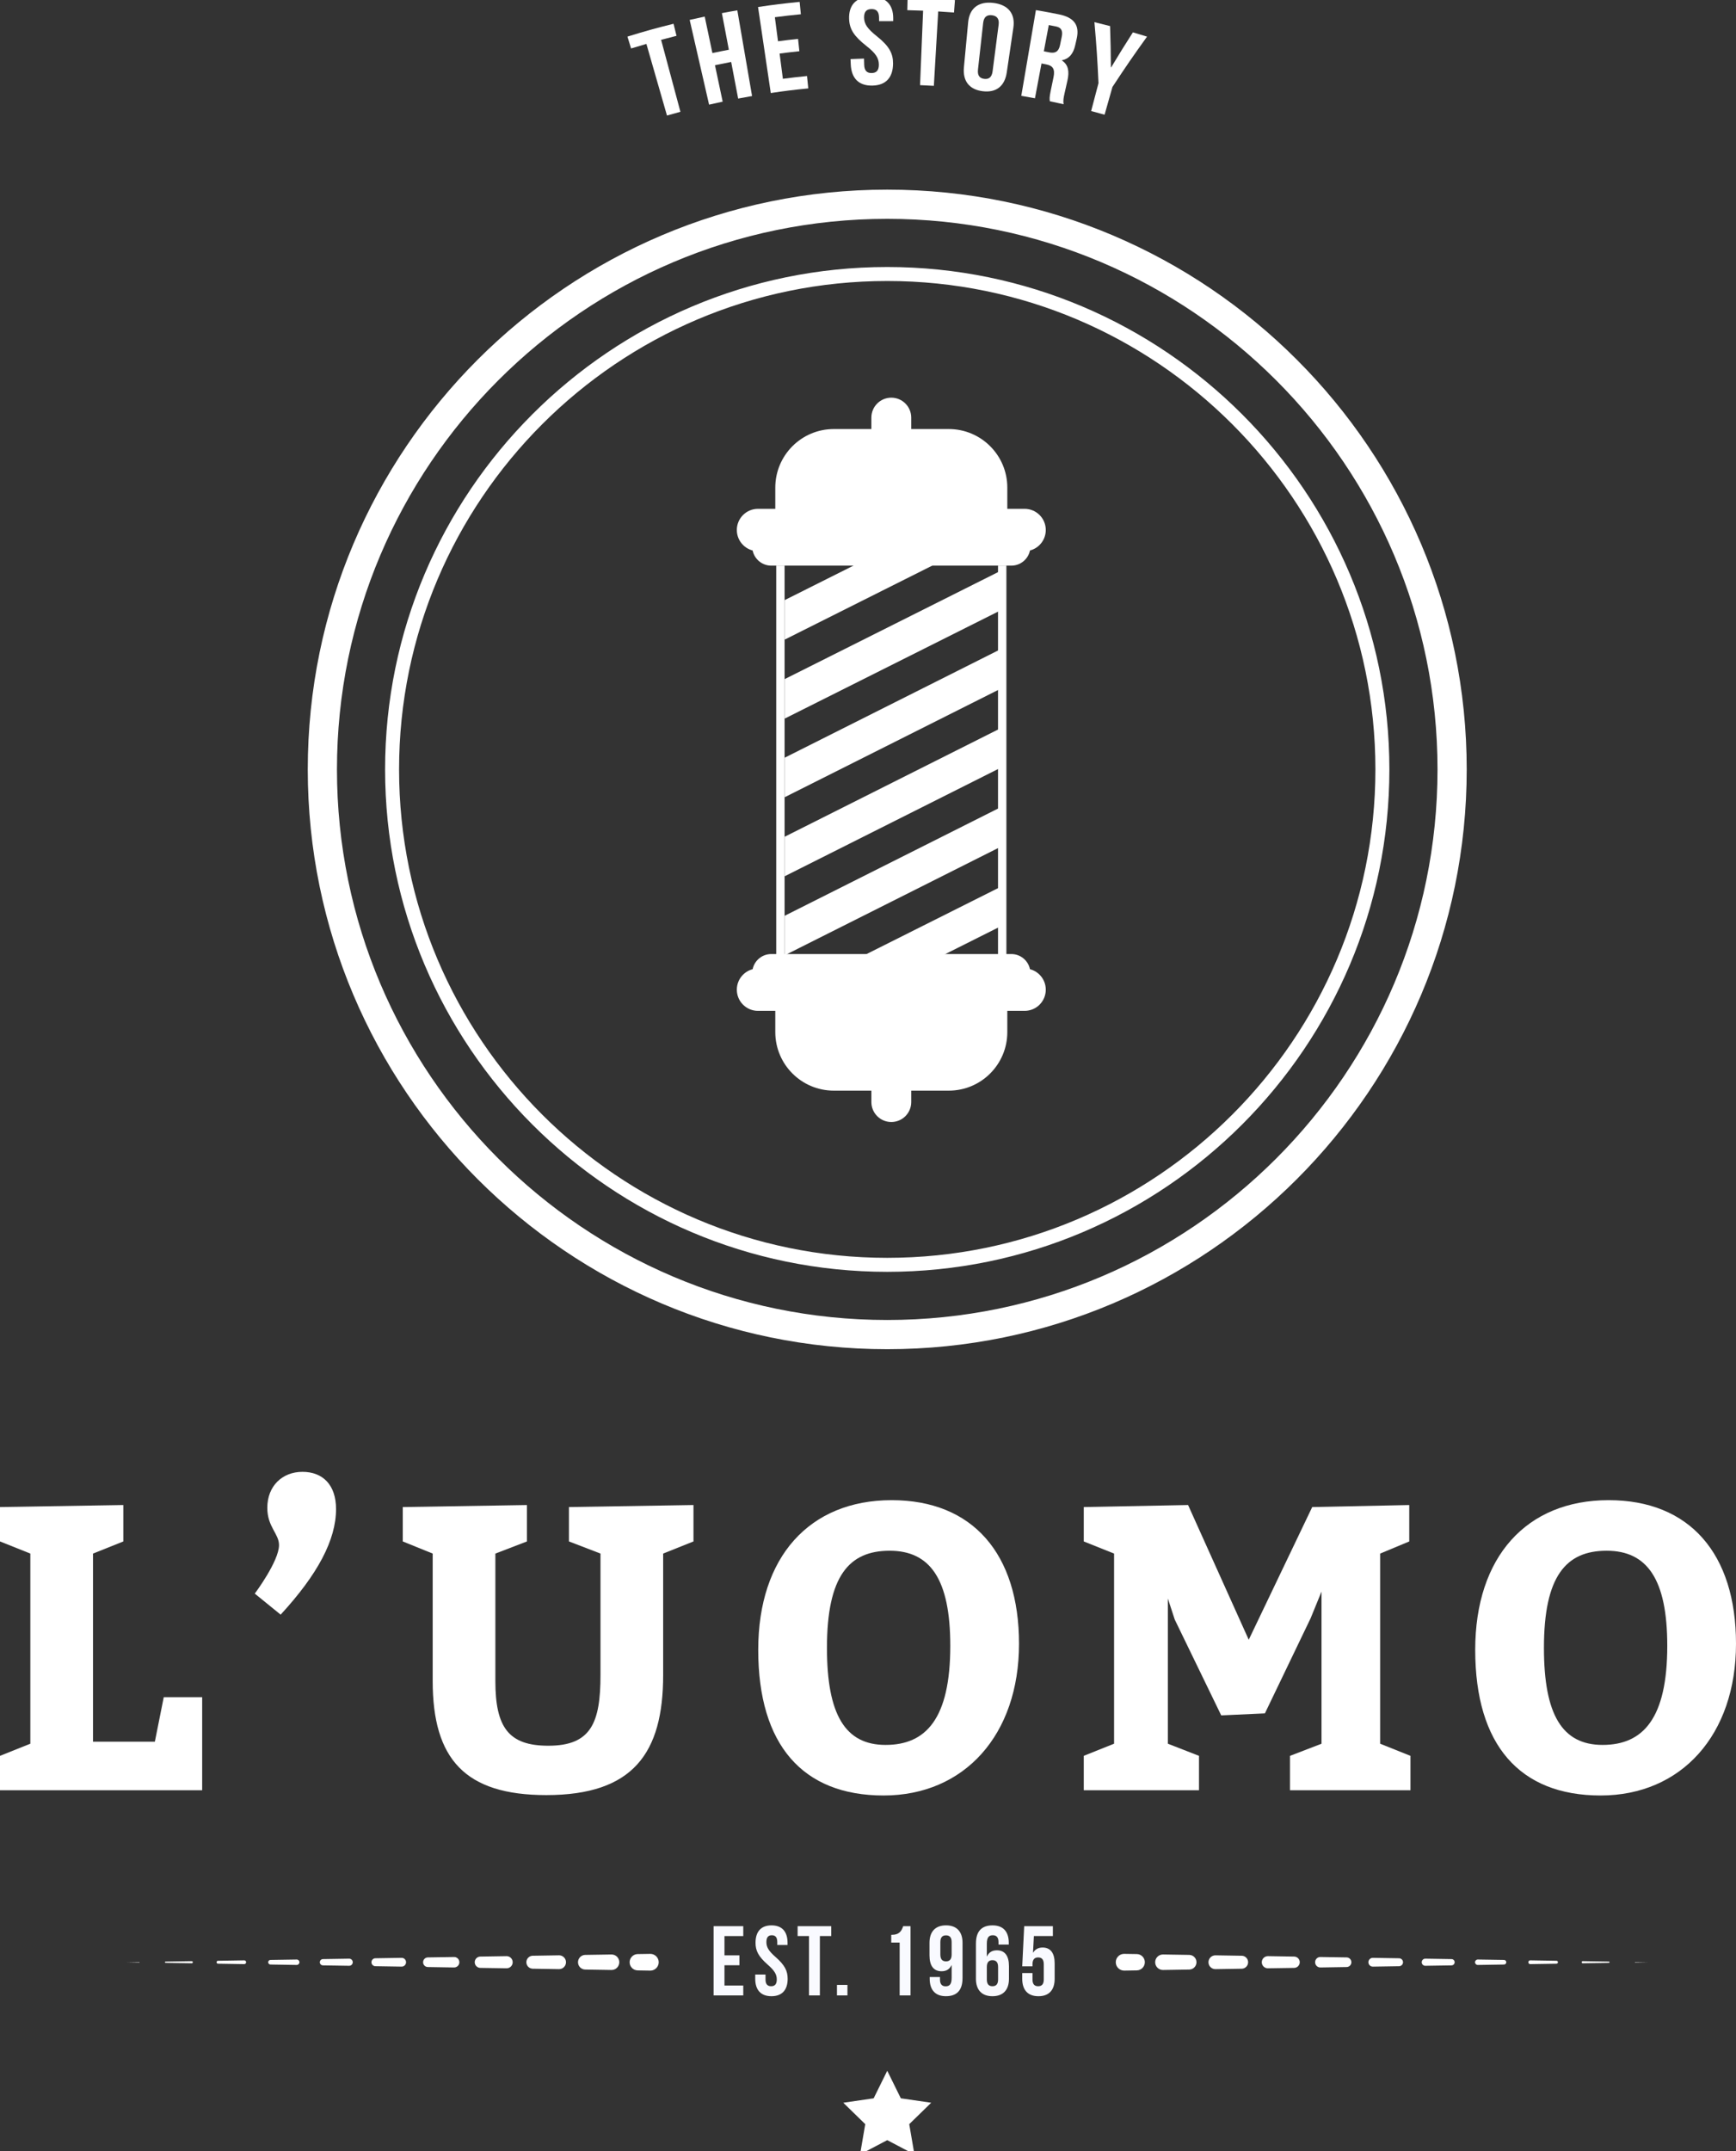 <?xml version="1.0" encoding="utf-8"?>
<!-- Generator: Adobe Illustrator 16.0.0, SVG Export Plug-In . SVG Version: 6.00 Build 0)  -->
<!DOCTYPE svg PUBLIC "-//W3C//DTD SVG 1.1//EN" "http://www.w3.org/Graphics/SVG/1.1/DTD/svg11.dtd">
<svg version="1.1" id="Livello_1" xmlns="http://www.w3.org/2000/svg" xmlns:xlink="http://www.w3.org/1999/xlink" x="0px" y="0px"
	 width="207.613px" height="257.123px" viewBox="0 0 207.613 257.123" enable-background="new 0 0 207.613 257.123"
	 xml:space="preserve">
<rect x="0" y="0" width="207.613" height="257.123" fill="#333333" stroke="none"/>
<g>
	<g>
		<g>
			<path fill="#FFFFFF" d="M19.584,202.863h4.594v11.122H0v-4.11l3.627-1.45v-22.728L0,184.247v-4.11l14.748-0.242v4.353
				l-3.626,1.45v22.485h7.398L19.584,202.863z"/>
		</g>
		<g>
			<path fill="#FFFFFF" d="M30.469,190.484c0,0,2.9-3.868,2.9-5.803c0-1.354-1.401-2.176-1.401-4.448
				c0-2.611,1.789-4.304,4.206-4.304c2.418,0,4.014,1.547,4.014,4.449c0,3.675-2.176,7.785-6.624,12.62L30.469,190.484z"/>
		</g>
		<g>
			<path fill="#FFFFFF" d="M59.242,200.93c0,5.561,1.596,7.736,6.334,7.736c5.126,0,6.238-2.756,6.238-8.462v-14.507l-3.771-1.45
				v-4.11l14.893-0.242v4.353l-3.627,1.45v14.507c0,9.333-3.578,14.361-13.975,14.361c-9.719,0-13.588-4.304-13.588-13.636v-15.232
				l-3.578-1.45v-4.11l14.846-0.242v4.353l-3.771,1.45V200.93z"/>
		</g>
		<g>
			<path fill="#FFFFFF" d="M121.867,196.48c0,10.88-6.527,18.134-16.199,18.134c-9.67,0-14.989-6.045-14.989-17.408
				c0-11.122,6.142-17.892,15.957-17.892C116.306,179.314,121.867,185.697,121.867,196.48z M98.898,196.965
				c0,7.979,2.176,11.604,7.012,11.604s7.737-3.144,7.737-11.847c0-7.979-2.418-11.363-7.253-11.363
				C101.558,185.359,98.898,188.357,98.898,196.965z"/>
		</g>
		<g>
			<path fill="#FFFFFF" d="M129.61,209.875l3.626-1.45v-22.728l-3.626-1.45v-4.11l12.476-0.242l7.254,16.103l7.592-15.86
				l11.604-0.242v4.353l-3.481,1.45v22.728l3.627,1.45v4.11h-14.41v-4.11l3.771-1.45v-18.182l-1.305,3.191l-5.465,11.363
				l-5.223,0.241l-5.561-11.459l-0.822-2.516v17.36l3.724,1.45v4.11H129.61V209.875z"/>
		</g>
		<g>
			<path fill="#FFFFFF" d="M207.613,196.48c0,10.88-6.527,18.134-16.199,18.134c-9.67,0-14.989-6.045-14.989-17.408
				c0-11.122,6.142-17.892,15.957-17.892C202.052,179.314,207.613,185.697,207.613,196.48z M184.644,196.965
				c0,7.979,2.176,11.604,7.012,11.604s7.737-3.144,7.737-11.847c0-7.979-2.418-11.363-7.253-11.363
				C187.304,185.359,184.644,188.357,184.644,196.965z"/>
		</g>
	</g>
	<g>
		<path fill="#F9FAFF" d="M86.642,233.722h1.786v1.183h-1.786v2.424h2.247v1.183h-3.548v-8.278h3.548v1.183h-2.247V233.722z"/>
	</g>
	<g>
		<path fill="#F9FAFF" d="M92.269,230.139c1.266,0,1.916,0.757,1.916,2.081v0.26h-1.229v-0.343c0-0.591-0.237-0.816-0.65-0.816
			c-0.414,0-0.65,0.226-0.65,0.816c0,0.604,0.261,1.053,1.111,1.798c1.088,0.958,1.431,1.644,1.431,2.59
			c0,1.324-0.662,2.081-1.939,2.081s-1.939-0.757-1.939-2.081v-0.509h1.23v0.591c0,0.592,0.26,0.805,0.674,0.805
			s0.674-0.213,0.674-0.805c0-0.603-0.26-1.052-1.111-1.797c-1.088-0.958-1.431-1.644-1.431-2.59
			C90.354,230.896,91.005,230.139,92.269,230.139z"/>
	</g>
	<g>
		<path fill="#F9FAFF" d="M95.39,230.232h4.021v1.183h-1.36v7.096H96.75v-7.096H95.39V230.232z"/>
	</g>
	<g>
		<path fill="#F9FAFF" d="M101.349,237.257v1.254h-1.254v-1.254H101.349z"/>
	</g>
	<g>
		<path fill="#F9FAFF" d="M106.586,231.273c1.006,0,1.23-0.484,1.432-1.041h0.875v8.278h-1.301v-6.314h-1.006V231.273z"/>
	</g>
	<g>
		<path fill="#F9FAFF" d="M115.11,236.453c0,1.396-0.638,2.152-1.986,2.152c-1.277,0-1.939-0.757-1.939-2.081v-0.213h1.229v0.295
			c0,0.592,0.26,0.816,0.674,0.816c0.462,0,0.722-0.225,0.722-1.017v-1.502h-0.023c-0.225,0.473-0.603,0.721-1.183,0.721
			c-0.958,0-1.443-0.674-1.443-1.892v-1.514c0-1.324,0.698-2.081,1.976-2.081c1.276,0,1.975,0.757,1.975,2.081V236.453z
			 M113.809,233.627v-1.49c0-0.591-0.26-0.804-0.674-0.804s-0.675,0.213-0.675,0.804v1.49c0,0.591,0.261,0.815,0.675,0.815
			S113.809,234.218,113.809,233.627z"/>
	</g>
	<g>
		<path fill="#F9FAFF" d="M116.717,232.29c0-1.395,0.639-2.151,1.986-2.151c1.277,0,1.939,0.757,1.939,2.081v0.213h-1.229v-0.296
			c0-0.591-0.261-0.816-0.674-0.816c-0.462,0-0.722,0.226-0.722,1.018v1.502h0.023c0.225-0.474,0.604-0.722,1.184-0.722
			c0.957,0,1.441,0.674,1.441,1.893v1.514c0,1.324-0.697,2.081-1.975,2.081s-1.975-0.757-1.975-2.081V232.29z M118.017,235.117
			v1.489c0,0.592,0.26,0.805,0.674,0.805s0.674-0.213,0.674-0.805v-1.489c0-0.592-0.26-0.816-0.674-0.816
			S118.017,234.525,118.017,235.117z"/>
	</g>
	<g>
		<path fill="#F9FAFF" d="M123.479,235.838v0.769c0,0.592,0.261,0.805,0.675,0.805s0.674-0.213,0.674-0.805v-1.82
			c0-0.592-0.26-0.816-0.674-0.816s-0.675,0.225-0.675,0.816v0.248h-1.229l0.236-4.802h3.43v1.183h-2.271l-0.105,1.976h0.023
			c0.236-0.391,0.604-0.604,1.123-0.604c0.958,0,1.443,0.674,1.443,1.893v1.845c0,1.324-0.662,2.081-1.939,2.081
			s-1.939-0.757-1.939-2.081v-0.687H123.479z"/>
	</g>
	<g>
		<g>
			<path fill="#FFFFFF" d="M134.454,233.545l1.5,0.023c0.539,0.008,0.969,0.453,0.96,0.992c-0.008,0.527-0.436,0.951-0.96,0.959
				l-1.5,0.025c-0.552,0.008-1.007-0.432-1.016-0.984s0.432-1.008,0.983-1.016C134.431,233.545,134.445,233.545,134.454,233.545z"/>
		</g>
		<g>
			<path fill="#FFFFFF" d="M139.091,233.619l3.138,0.049c0.483,0.008,0.869,0.406,0.861,0.891c-0.008,0.475-0.392,0.854-0.861,0.861
				l-3.138,0.051c-0.511,0.008-0.933-0.4-0.94-0.912c-0.008-0.51,0.399-0.932,0.911-0.939
				C139.07,233.619,139.082,233.619,139.091,233.619z"/>
		</g>
		<g>
			<path fill="#FFFFFF" d="M145.365,233.719l3.137,0.051c0.428,0.006,0.77,0.359,0.763,0.787c-0.007,0.42-0.347,0.756-0.763,0.764
				l-3.137,0.051c-0.456,0.006-0.832-0.357-0.84-0.812c-0.007-0.457,0.357-0.832,0.812-0.84
				C145.345,233.719,145.357,233.719,145.365,233.719z"/>
		</g>
		<g>
			<path fill="#FFFFFF" d="M151.638,233.818l3.137,0.051c0.373,0.006,0.671,0.312,0.665,0.686c-0.006,0.365-0.302,0.658-0.665,0.666
				l-3.137,0.049c-0.4,0.006-0.73-0.312-0.737-0.713c-0.006-0.4,0.313-0.73,0.714-0.738
				C151.622,233.818,151.632,233.818,151.638,233.818z"/>
		</g>
		<g>
			<path fill="#FFFFFF" d="M157.912,233.92l3.138,0.049c0.317,0.006,0.571,0.268,0.565,0.584c-0.005,0.312-0.257,0.562-0.565,0.566
				l-3.138,0.051c-0.345,0.006-0.629-0.27-0.635-0.615s0.27-0.631,0.615-0.635C157.898,233.92,157.906,233.92,157.912,233.92z"/>
		</g>
		<g>
			<path fill="#FFFFFF" d="M164.186,234.02l3.137,0.051c0.263,0.004,0.472,0.219,0.468,0.482c-0.004,0.256-0.213,0.463-0.468,0.467
				l-3.137,0.051c-0.29,0.004-0.528-0.227-0.533-0.518c-0.005-0.289,0.227-0.529,0.517-0.533
				C164.175,234.02,164.181,234.02,164.186,234.02z"/>
		</g>
		<g>
			<path fill="#FFFFFF" d="M170.46,234.119l3.138,0.051c0.207,0.004,0.371,0.174,0.368,0.381c-0.003,0.203-0.167,0.365-0.368,0.369
				l-3.138,0.049c-0.234,0.004-0.428-0.184-0.432-0.418c-0.003-0.234,0.184-0.428,0.419-0.432
				C170.451,234.119,170.456,234.119,170.46,234.119z"/>
		</g>
		<g>
			<path fill="#FFFFFF" d="M176.734,234.221l3.137,0.049c0.151,0.002,0.272,0.127,0.27,0.279c-0.002,0.148-0.122,0.268-0.27,0.27
				l-3.137,0.051c-0.18,0.002-0.327-0.141-0.33-0.32c-0.003-0.178,0.141-0.326,0.319-0.328
				C176.726,234.221,176.731,234.221,176.734,234.221z"/>
		</g>
		<g>
			<path fill="#FFFFFF" d="M183.008,234.32l3.137,0.051c0.097,0,0.174,0.08,0.172,0.176c-0.002,0.094-0.078,0.17-0.172,0.172
				l-3.137,0.051c-0.124,0.002-0.226-0.098-0.228-0.221c-0.002-0.125,0.097-0.227,0.221-0.229
				C183.003,234.32,183.006,234.32,183.008,234.32z"/>
		</g>
		<g>
			<path fill="#FFFFFF" d="M189.281,234.42l3.138,0.051c0.041,0,0.073,0.033,0.073,0.074c-0.001,0.041-0.033,0.072-0.073,0.074
				l-3.138,0.049c-0.068,0.002-0.125-0.053-0.125-0.121c-0.002-0.068,0.053-0.125,0.121-0.127
				C189.279,234.42,189.281,234.42,189.281,234.42z"/>
		</g>
		<g>
			<path fill="#FFFFFF" d="M195.555,234.52l1.5,0.025l-1.5,0.023c-0.013,0-0.024-0.01-0.024-0.023S195.542,234.521,195.555,234.52
				L195.555,234.52z"/>
		</g>
	</g>
	<g>
		<g>
			<path fill="#FFFFFF" d="M77.76,235.545l-1.5-0.025c-0.539-0.008-0.969-0.451-0.96-0.99c0.008-0.529,0.436-0.951,0.96-0.961
				l1.5-0.023c0.552-0.01,1.007,0.432,1.016,0.984c0.009,0.551-0.432,1.006-0.983,1.016
				C77.783,235.545,77.769,235.545,77.76,235.545z"/>
		</g>
		<g>
			<path fill="#FFFFFF" d="M73.124,235.471l-3.138-0.051c-0.483-0.008-0.869-0.406-0.861-0.889c0.008-0.475,0.392-0.855,0.861-0.863
				l3.138-0.049c0.511-0.01,0.933,0.398,0.94,0.91s-0.399,0.934-0.911,0.941C73.144,235.471,73.133,235.471,73.124,235.471z"/>
		</g>
		<g>
			<path fill="#FFFFFF" d="M66.849,235.371l-3.137-0.051c-0.428-0.008-0.77-0.359-0.763-0.789c0.007-0.418,0.347-0.756,0.763-0.762
				l3.137-0.051c0.456-0.008,0.832,0.357,0.84,0.812c0.007,0.455-0.357,0.832-0.812,0.84
				C66.869,235.371,66.857,235.371,66.849,235.371z"/>
		</g>
		<g>
			<path fill="#FFFFFF" d="M60.576,235.27l-3.137-0.049c-0.373-0.008-0.671-0.314-0.665-0.688c0.006-0.365,0.302-0.658,0.665-0.664
				l3.137-0.051c0.4-0.006,0.73,0.314,0.737,0.715c0.006,0.4-0.313,0.73-0.714,0.736C60.593,235.27,60.583,235.27,60.576,235.27z"/>
		</g>
		<g>
			<path fill="#FFFFFF" d="M54.302,235.17l-3.138-0.051c-0.317-0.004-0.571-0.266-0.565-0.584c0.005-0.311,0.257-0.561,0.565-0.566
				l3.138-0.049c0.345-0.006,0.629,0.27,0.635,0.615c0.006,0.344-0.27,0.629-0.615,0.635C54.316,235.17,54.308,235.17,54.302,235.17
				z"/>
		</g>
		<g>
			<path fill="#FFFFFF" d="M48.028,235.07l-3.137-0.051c-0.263-0.004-0.472-0.221-0.468-0.482c0.004-0.258,0.213-0.463,0.468-0.467
				l3.137-0.051c0.29-0.004,0.528,0.227,0.533,0.516c0.005,0.291-0.227,0.529-0.517,0.535C48.04,235.07,48.033,235.07,48.028,235.07
				z"/>
		</g>
		<g>
			<path fill="#FFFFFF" d="M41.755,234.969l-3.138-0.049c-0.207-0.004-0.371-0.174-0.368-0.381c0.003-0.203,0.167-0.365,0.368-0.369
				l3.138-0.051c0.234-0.004,0.428,0.184,0.432,0.418c0.003,0.234-0.184,0.428-0.419,0.432
				C41.763,234.969,41.759,234.969,41.755,234.969z"/>
		</g>
		<g>
			<path fill="#FFFFFF" d="M35.48,234.869l-3.137-0.051c-0.151-0.002-0.272-0.127-0.27-0.277c0.002-0.15,0.122-0.27,0.27-0.271
				l3.137-0.049c0.18-0.004,0.327,0.139,0.33,0.318s-0.141,0.326-0.319,0.33C35.488,234.869,35.483,234.869,35.48,234.869z"/>
		</g>
		<g>
			<path fill="#FFFFFF" d="M29.207,234.77l-3.137-0.051c-0.097-0.002-0.174-0.08-0.172-0.178c0.002-0.094,0.078-0.17,0.172-0.17
				l3.137-0.051c0.124-0.002,0.226,0.096,0.228,0.221c0.002,0.123-0.097,0.227-0.221,0.229
				C29.212,234.77,29.209,234.77,29.207,234.77z"/>
		</g>
		<g>
			<path fill="#FFFFFF" d="M22.933,234.668l-3.138-0.049c-0.041-0.002-0.073-0.035-0.073-0.076c0.001-0.039,0.033-0.072,0.073-0.072
				l3.138-0.051c0.068,0,0.125,0.055,0.125,0.123c0.002,0.068-0.053,0.125-0.121,0.125
				C22.935,234.668,22.933,234.668,22.933,234.668z"/>
		</g>
		<g>
			<path fill="#FFFFFF" d="M16.659,234.568l-1.5-0.023l1.5-0.025c0.013,0,0.024,0.012,0.024,0.025
				C16.683,234.557,16.673,234.568,16.659,234.568L16.659,234.568z"/>
		</g>
	</g>
	<g>
		<polygon fill="#FFFFFF" points="106.109,247.518 107.732,250.811 111.367,251.338 108.738,253.9 109.359,257.52 106.109,255.811 
			102.857,257.52 103.478,253.9 100.849,251.338 104.482,250.811 		"/>
	</g>
	<g>
		<path fill="#FFFFFF" d="M106.107,152.021c-33.113,0-60.053-26.94-60.053-60.053c0-33.112,26.939-60.052,60.053-60.052
			s60.053,26.939,60.053,60.052C166.16,125.082,139.22,152.021,106.107,152.021z M106.107,33.588
			c-32.191,0-58.381,26.189-58.381,58.38c0,32.192,26.189,58.381,58.381,58.381s58.381-26.189,58.381-58.381
			C164.488,59.778,138.299,33.588,106.107,33.588z"/>
	</g>
	<g>
		<path fill="#FFFFFF" d="M106.107,161.27c-38.213,0-69.301-31.089-69.301-69.301c0-38.213,31.088-69.302,69.301-69.302
			s69.301,31.089,69.301,69.302C175.408,130.181,144.32,161.27,106.107,161.27z M106.107,26.159
			c-36.287,0-65.809,29.522-65.809,65.81s29.521,65.809,65.809,65.809s65.809-29.522,65.809-65.809S142.394,26.159,106.107,26.159z"
			/>
	</g>
	<g>
		<g>
			<g>
				<path fill="#FFFFFF" d="M75.037,4.375c2.191-0.674,3.296-0.981,5.513-1.534c0.144,0.576,0.213,0.865,0.356,1.441
					c-0.739,0.185-1.105,0.28-1.842,0.479c0.924,3.442,1.385,5.159,2.309,8.601c-0.645,0.173-0.966,0.264-1.607,0.448
					c-0.984-3.425-1.477-5.135-2.461-8.561c-0.733,0.211-1.102,0.319-1.832,0.544C75.299,5.226,75.211,4.943,75.037,4.375z"/>
			</g>
			<g>
				<path fill="#FFFFFF" d="M86.426,12.151c-0.65,0.138-0.977,0.211-1.625,0.359c-0.93-4.052-1.394-6.079-2.322-10.132
					c0.719-0.165,1.077-0.244,1.799-0.396c0.367,1.743,0.552,2.617,0.92,4.36c0.786-0.166,1.179-0.246,1.967-0.396
					c-0.334-1.75-0.499-2.626-0.832-4.377c0.737-0.141,1.106-0.205,1.846-0.332c0.703,4.098,1.057,6.146,1.762,10.242
					c-0.666,0.114-0.999,0.175-1.664,0.302c-0.334-1.75-0.501-2.626-0.834-4.376c-0.777,0.148-1.164,0.227-1.938,0.39
					C85.871,9.538,86.057,10.408,86.426,12.151z"/>
			</g>
			<g>
				<path fill="#FFFFFF" d="M93.043,4.932c0.959-0.125,1.438-0.182,2.399-0.283c0.062,0.591,0.094,0.883,0.156,1.474
					c-0.947,0.101-1.419,0.155-2.364,0.278c0.157,1.207,0.235,1.812,0.393,3.019c1.153-0.15,1.729-0.218,2.886-0.333
					c0.06,0.591,0.091,0.889,0.149,1.479c-1.798,0.179-2.693,0.29-4.483,0.555c-0.608-4.112-0.915-6.169-1.522-10.282
					c1.984-0.294,2.98-0.415,4.974-0.613c0.059,0.591,0.088,0.889,0.146,1.479c-1.245,0.124-1.867,0.192-3.108,0.354
					C92.816,3.207,92.894,3.784,93.043,4.932z"/>
			</g>
			<g>
				<path fill="#FFFFFF" d="M104.135-0.396c1.786-0.033,2.698,0.936,2.687,2.599c-0.001,0.131-0.001,0.193-0.002,0.324
					c-0.675-0.005-1.015-0.005-1.689,0.002c-0.002-0.172-0.002-0.259-0.004-0.431c-0.007-0.743-0.338-1.023-0.914-1.013
					s-0.894,0.301-0.874,1.044c0.021,0.757,0.399,1.308,1.555,2.229c1.479,1.181,1.917,2.061,1.908,3.248
					c-0.012,1.663-0.859,2.596-2.48,2.626s-2.503-0.871-2.577-2.532c-0.012-0.255-0.018-0.383-0.029-0.638
					c0.646-0.029,0.968-0.04,1.613-0.059c0.009,0.297,0.013,0.444,0.021,0.741c0.021,0.742,0.363,0.998,0.896,0.987
					s0.867-0.276,0.859-1.019c-0.008-0.757-0.352-1.325-1.507-2.232c-1.48-1.162-1.997-1.994-2.05-3.181
					C101.475,0.639,102.349-0.363,104.135-0.396z"/>
			</g>
			<g>
				<path fill="#FFFFFF" d="M108.543-0.268c2.267,0.052,3.4,0.107,5.663,0.281c-0.046,0.592-0.068,0.892-0.114,1.483
					c-0.755-0.058-1.133-0.085-1.889-0.129c-0.21,3.558-0.312,5.336-0.521,8.893c-0.66-0.039-0.991-0.055-1.651-0.082
					c0.146-3.56,0.217-5.34,0.365-8.9c-0.756-0.031-1.132-0.045-1.888-0.062C108.522,0.622,108.529,0.326,108.543-0.268z"/>
			</g>
			<g>
				<path fill="#FFFFFF" d="M115.785,2.654c0.156-1.656,1.229-2.521,3.021-2.304s2.628,1.31,2.385,2.955
					c-0.316,2.139-0.473,3.209-0.789,5.348c-0.243,1.646-1.258,2.446-2.871,2.251s-2.409-1.214-2.253-2.87
					C115.481,5.881,115.582,4.806,115.785,2.654z M116.959,8.31c-0.082,0.737,0.219,1.053,0.75,1.117s0.902-0.169,0.998-0.905
					c0.289-2.226,0.432-3.339,0.722-5.564c0.096-0.737-0.228-1.065-0.8-1.135s-0.965,0.172-1.048,0.91
					C117.332,4.963,117.207,6.08,116.959,8.31z"/>
			</g>
			<g>
				<path fill="#FFFFFF" d="M125.552,12.101c-0.034-0.28-0.06-0.45,0.111-1.278c0.133-0.64,0.2-0.962,0.332-1.602
					c0.195-0.945-0.074-1.367-0.848-1.518c-0.235-0.046-0.355-0.069-0.591-0.114c-0.313,1.663-0.469,2.495-0.782,4.158
					c-0.652-0.123-0.98-0.182-1.635-0.293c0.699-4.097,1.047-6.149,1.748-10.247c1.095,0.188,1.643,0.29,2.733,0.506
					c1.874,0.371,2.501,1.333,2.149,2.897c-0.071,0.318-0.109,0.479-0.181,0.798c-0.234,1.043-0.745,1.625-1.579,1.796
					c-0.002,0.012-0.004,0.019-0.007,0.03c0.785,0.516,0.895,1.334,0.656,2.392c-0.141,0.626-0.211,0.94-0.352,1.566
					c-0.11,0.492-0.179,0.856-0.102,1.27C126.547,12.312,126.216,12.24,125.552,12.101z M125.426,2.995
					c-0.236,1.255-0.354,1.883-0.591,3.138c0.271,0.051,0.406,0.079,0.677,0.132c0.645,0.126,1.09-0.055,1.258-0.869
					c0.083-0.401,0.124-0.604,0.207-1.005c0.15-0.727-0.06-1.104-0.691-1.229C125.941,3.094,125.769,3.059,125.426,2.995z"/>
			</g>
			<g>
				<path fill="#FFFFFF" d="M131.371,9.941c-0.133-2.911-0.23-4.371-0.486-7.292c0.751,0.181,1.124,0.273,1.872,0.469
					c0.062,1.975,0.085,2.96,0.098,4.929c0.013,0.003,0.017,0.007,0.029,0.01c1.017-1.686,1.538-2.523,2.601-4.188
					c0.68,0.196,1.019,0.3,1.695,0.508c-1.713,2.381-2.541,3.584-4.141,6.021c-0.376,1.326-0.564,1.988-0.939,3.313
					c-0.643-0.182-0.963-0.269-1.607-0.439C130.844,11.938,131.018,11.273,131.371,9.941z"/>
			</g>
		</g>
	</g>
	<g>
		<g>
			<path fill-rule="evenodd" clip-rule="evenodd" fill="#FFFFFF" d="M125.068,63.35c0,1.398-1.133,2.531-2.531,2.531H90.65
				c-1.398,0-2.531-1.133-2.531-2.531l0,0c0-1.397,1.133-2.53,2.531-2.53h31.887C123.935,60.82,125.068,61.953,125.068,63.35
				L125.068,63.35z"/>
		</g>
		<g>
			<path fill-rule="evenodd" clip-rule="evenodd" fill="#FFFFFF" d="M123.226,65.333c0,1.259-1.02,2.279-2.279,2.279H92.24
				c-1.26,0-2.279-1.021-2.279-2.279l0,0c0-1.258,1.02-2.278,2.279-2.278h28.707C122.207,63.054,123.226,64.075,123.226,65.333
				L123.226,65.333z"/>
		</g>
		<g>
			<path fill-rule="evenodd" clip-rule="evenodd" fill="#FFFFFF" d="M120.467,63.356v-5.072c0-3.866-3.133-7-7-7H99.719
				c-3.865,0-7,3.134-7,7v5.072"/>
		</g>
		<g>
			<path fill-rule="evenodd" clip-rule="evenodd" fill="#FFFFFF" d="M108.976,49.917c0-1.316-1.066-2.383-2.383-2.383l0,0
				c-1.316,0-2.383,1.066-2.383,2.383v11.43c0,1.316,1.066,2.383,2.383,2.383l0,0c1.316,0,2.383-1.066,2.383-2.383V49.917z"/>
		</g>
	</g>
	<g>
		<g>
			<path fill-rule="evenodd" clip-rule="evenodd" fill="#FFFFFF" d="M88.119,118.297c0-1.398,1.133-2.531,2.531-2.531h31.887
				c1.398,0,2.531,1.133,2.531,2.531l0,0c0,1.398-1.133,2.531-2.531,2.531H90.65C89.252,120.829,88.119,119.696,88.119,118.297
				L88.119,118.297z"/>
		</g>
		<g>
			<path fill-rule="evenodd" clip-rule="evenodd" fill="#FFFFFF" d="M89.961,116.315c0-1.258,1.02-2.279,2.279-2.279h28.707
				c1.26,0,2.279,1.021,2.279,2.279l0,0c0,1.258-1.02,2.279-2.279,2.279H92.24C90.98,118.594,89.961,117.573,89.961,116.315
				L89.961,116.315z"/>
		</g>
		<g>
			<path fill-rule="evenodd" clip-rule="evenodd" fill="#FFFFFF" d="M92.719,118.292v5.072c0,3.867,3.135,7,7,7h13.748
				c3.867,0,7-3.132,7-7v-5.072"/>
		</g>
		<g>
			<path fill-rule="evenodd" clip-rule="evenodd" fill="#FFFFFF" d="M104.211,131.73c0,1.316,1.066,2.383,2.383,2.383l0,0
				c1.316,0,2.383-1.066,2.383-2.383v-11.429c0-1.316-1.066-2.383-2.383-2.383l0,0c-1.316,0-2.383,1.066-2.383,2.383V131.73z"/>
		</g>
	</g>
	<g>
		<g>
			<rect x="92.83" y="67.612" fill="#FFFFFF" width="1" height="49.172"/>
		</g>
		<g>
			<rect x="119.357" y="67.612" fill="#FFFFFF" width="1" height="49.172"/>
		</g>
	</g>
	<g>
		<defs>
			<rect id="SVGID_1_" x="93.851" y="66.525" width="26.006" height="54.304"/>
		</defs>
		<clipPath id="SVGID_2_">
			<use xlink:href="#SVGID_1_"  overflow="visible"/>
		</clipPath>
		<g clip-path="url(#SVGID_2_)">
			
				<rect x="73.244" y="69.853" transform="matrix(0.894 -0.448 0.448 0.894 -21.866 51.584)" fill="#FFFFFF" width="49.485" height="4.221"/>
		</g>
		<g clip-path="url(#SVGID_2_)">
			
				<rect x="77.03" y="77.397" transform="matrix(0.894 -0.448 0.448 0.894 -24.847 54.082)" fill="#FFFFFF" width="49.485" height="4.221"/>
		</g>
		<g clip-path="url(#SVGID_2_)">
			
				<rect x="80.814" y="84.941" transform="matrix(0.894 -0.449 0.449 0.894 -27.829 56.583)" fill="#FFFFFF" width="49.486" height="4.221"/>
		</g>
		<g clip-path="url(#SVGID_2_)">
			
				<rect x="84.6" y="92.486" transform="matrix(0.894 -0.449 0.449 0.894 -30.811 59.082)" fill="#FFFFFF" width="49.486" height="4.22"/>
		</g>
		<g clip-path="url(#SVGID_2_)">
			
				<rect x="88.385" y="100.03" transform="matrix(0.894 -0.449 0.449 0.894 -33.792 61.58)" fill="#FFFFFF" width="49.486" height="4.221"/>
		</g>
		<g clip-path="url(#SVGID_2_)">
			
				<rect x="92.17" y="107.575" transform="matrix(0.894 -0.448 0.448 0.894 -36.773 64.076)" fill="#FFFFFF" width="49.485" height="4.22"/>
		</g>
	</g>
</g>
</svg>
